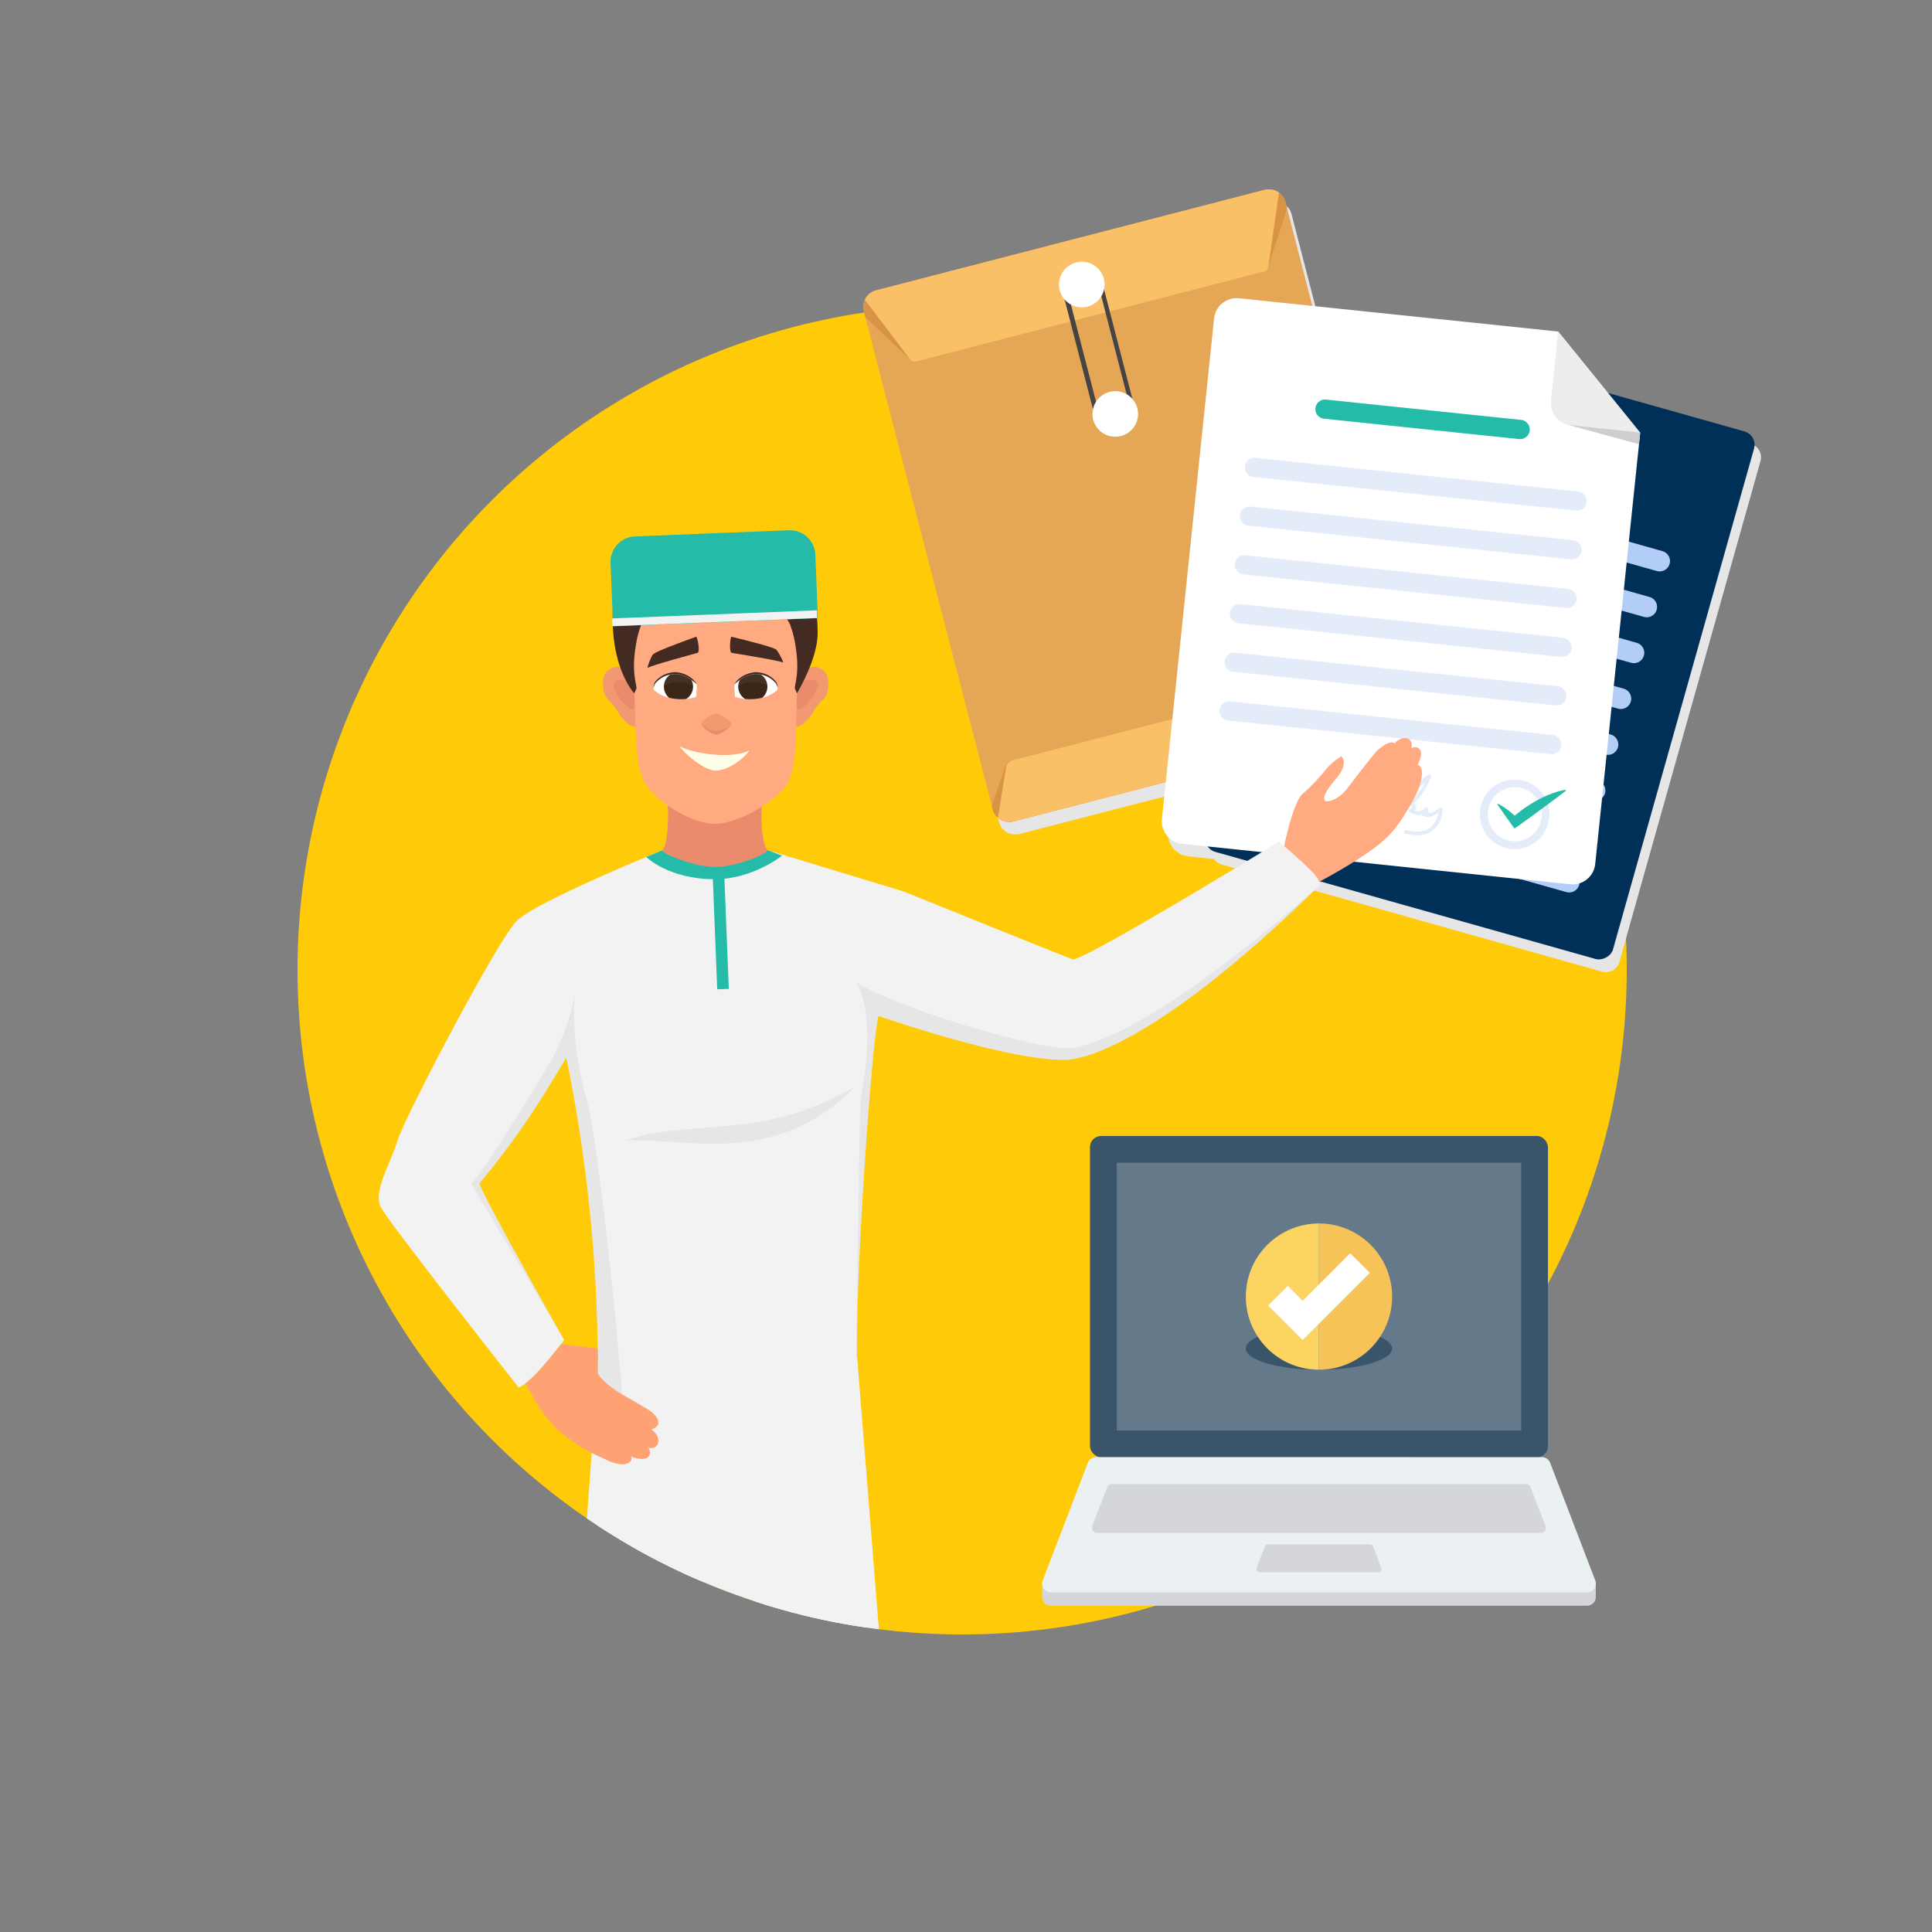 <svg id="Layer_1" data-name="Layer 1" xmlns="http://www.w3.org/2000/svg" xmlns:xlink="http://www.w3.org/1999/xlink" viewBox="0 0 500 500"><rect x="0" y="0" width="500" height="500" fill="#808080" stroke="none"/><defs><style>.cls-1{fill:none;}.cls-2{fill:#ffcb09;}.cls-3{fill:#d5d6db;}.cls-4{fill:#3a556a;}.cls-5{fill:#64798a;}.cls-6{fill:#ebf0f3;}.cls-7{fill:#fcd462;}.cls-8{fill:#f6c358;}.cls-9{fill:#fff;}.cls-10{fill:#e6e6e6;}.cls-11{fill:#003057;}.cls-12{fill:#b3cef6;}.cls-13{fill:#e5a755;}.cls-14{fill:#d89444;}.cls-15{fill:#f9c067;}.cls-16{fill:#444;}.cls-17{fill:#ededed;}.cls-18{fill:#cecece;}.cls-19{fill:#24bba8;}.cls-20{fill:#e4ecf9;}.cls-21{clip-path:url(#clip-path);}.cls-22{fill:#f2f2f3;}.cls-23{fill:#ffaa80;}.cls-24{fill:#ffa273;}.cls-25{fill:#ea8c6c;}.cls-26{fill:#f29972;}.cls-27{fill:#432b23;}.cls-28{fill:#fffee9;}.cls-29{fill:#3c2617;}.cls-30{opacity:0.1;}.cls-31{fill:#999;}</style><clipPath id="clip-path"><circle class="cls-1" cx="249" cy="251" r="172"/></clipPath></defs><circle class="cls-2" cx="249" cy="251" r="172"/><path class="cls-3" d="M413,409.74H411.8l-10.62-27.69a2.28,2.28,0,0,0-2.12-1.45H283.65a2.28,2.28,0,0,0-2.12,1.45l-10.62,27.69h-1.2v3.58h0a2.25,2.25,0,0,0,2.25,2.24H410.73a2.25,2.25,0,0,0,2.25-2.24h0Z"/><rect class="cls-4" x="282.09" y="293.99" width="118.52" height="83.15" rx="2.87"/><rect class="cls-5" x="306.7" y="283.22" width="69.31" height="104.68" transform="translate(676.92 -5.79) rotate(90)"/><path class="cls-6" d="M412.85,409l-11.67-30.43a2.28,2.28,0,0,0-2.12-1.45H283.65a2.28,2.28,0,0,0-2.12,1.45L269.86,409A2.27,2.27,0,0,0,272,412.1H410.73A2.27,2.27,0,0,0,412.85,409Z"/><path class="cls-3" d="M357.47,405.69l-2.09-5.45a.91.91,0,0,0-.85-.58H328.18a.91.91,0,0,0-.85.58l-2.09,5.45a.9.9,0,0,0,.84,1.22h30.55A.9.9,0,0,0,357.47,405.69Z"/><path class="cls-3" d="M395,384.06H287.76a1.32,1.32,0,0,0-1.24.85l-3.85,10a1.33,1.33,0,0,0,1.24,1.8H398.8A1.33,1.33,0,0,0,400,395l-3.85-10A1.32,1.32,0,0,0,395,384.06Z"/><path class="cls-4" d="M341.35,343.45c-10.45,0-18.93,2.47-18.93,5.52s8.48,5.52,18.93,5.52S360.28,352,360.28,349,351.81,343.45,341.35,343.45Z"/><path class="cls-7" d="M322.42,335.56a18.93,18.93,0,0,0,18.93,18.93V316.63A18.94,18.94,0,0,0,322.42,335.56Z"/><path class="cls-8" d="M341.35,316.63v37.86a18.93,18.93,0,0,0,0-37.86Z"/><polygon class="cls-9" points="337.13 346.79 328.2 337.86 333.27 332.8 337.13 336.66 349.44 324.33 354.51 329.4 337.13 346.79"/><path class="cls-10" d="M453.06,114.85l-35.29-9.94L404.85,89l-63.63-6.63-6.94-26.82a4,4,0,0,0-.24-.69,1,1,0,0,1,0-.1,6.65,6.65,0,0,0-.33-.58l-.08-.1a3.35,3.35,0,0,0-.42-.51l-.07-.07a4.41,4.41,0,0,0-.91-.7l-.09-.05-.31-.15-.14-.06-.29-.11-.16,0-.28-.07-.18,0-.28,0-.18,0h-.47l-.33,0h-.15l-.47.1-100.53,26a3.53,3.53,0,0,0-.46.15.59.59,0,0,0-.14.06l-.3.13-.15.08a2.26,2.26,0,0,0-.26.16l-.14.09-.24.18-.13.11-.22.21-.11.11-.21.25-.08.1c-.08.1-.14.2-.21.3a.56.56,0,0,1-.05.08,4.36,4.36,0,0,0-.46,1.06l0,.09c0,.21-.09.43-.12.65,0,0,0,.08,0,.12a5,5,0,0,0,0,.67s0,.07,0,.11a4.39,4.39,0,0,0,.12.71l33.31,128.82c.06.2.13.39.2.58l.06.13a3.35,3.35,0,0,0,.28.53l0,0a5,5,0,0,0,.34.46l.07.09a4.32,4.32,0,0,0,.82.72l.09.06.33.2.12.06a3,3,0,0,0,.36.16l.09,0a4.42,4.42,0,0,0,.48.15h0a2.14,2.14,0,0,0,.44.08l.15,0,.35,0h.17l.36,0,.15,0a3.06,3.06,0,0,0,.51-.1l39.42-10.19-1,9.53a5.89,5.89,0,0,0,5.25,6.47l6.62.69a3.6,3.6,0,0,0,2,1.41l98.45,27.74a3.63,3.63,0,0,0,4.46-2.5l36.51-129.59A3.63,3.63,0,0,0,453.06,114.85Z"/><rect class="cls-11" x="312.07" y="111.32" width="141.87" height="109.52" rx="3.62" transform="translate(119.29 489.69) rotate(-74.27)"/><path class="cls-12" d="M419.27,128.92l-47.8-13.46a2.7,2.7,0,0,1-1.85-3.31h0a2.69,2.69,0,0,1,3.31-1.85l47.79,13.47a2.68,2.68,0,0,1,1.85,3.3h0A2.68,2.68,0,0,1,419.27,128.92Z"/><path class="cls-12" d="M428.79,147.78l-75.28-21.21a2.68,2.68,0,0,1-1.86-3.3h0a2.69,2.69,0,0,1,3.31-1.85l75.28,21.21a2.69,2.69,0,0,1,1.86,3.3h0A2.69,2.69,0,0,1,428.79,147.78Z"/><path class="cls-12" d="M425.45,159.65l-75.29-21.21a2.68,2.68,0,0,1-1.85-3.3h0a2.68,2.68,0,0,1,3.3-1.85L426.9,154.5a2.68,2.68,0,0,1,1.85,3.3h0A2.68,2.68,0,0,1,425.45,159.65Z"/><path class="cls-12" d="M422.1,171.52l-75.28-21.21A2.68,2.68,0,0,1,345,147h0a2.69,2.69,0,0,1,3.3-1.86l75.29,21.22a2.69,2.69,0,0,1,1.85,3.3h0A2.69,2.69,0,0,1,422.1,171.52Z"/><path class="cls-12" d="M418.76,183.39l-75.29-21.21a2.69,2.69,0,0,1-1.85-3.3h0a2.69,2.69,0,0,1,3.31-1.86l75.28,21.21a2.69,2.69,0,0,1,1.85,3.31h0A2.68,2.68,0,0,1,418.76,183.39Z"/><path class="cls-12" d="M415.42,195.26l-75.29-21.21a2.69,2.69,0,0,1-1.85-3.31h0a2.69,2.69,0,0,1,3.3-1.85l75.29,21.21a2.69,2.69,0,0,1,1.85,3.31h0A2.68,2.68,0,0,1,415.42,195.26Z"/><path class="cls-12" d="M412.07,207.13l-75.28-21.21a2.69,2.69,0,0,1-1.86-3.31h0a2.7,2.7,0,0,1,3.31-1.85L413.52,202a2.7,2.7,0,0,1,1.86,3.31h0A2.7,2.7,0,0,1,412.07,207.13Z"/><path class="cls-12" d="M408.73,219l-75.29-21.21a2.69,2.69,0,0,1-1.85-3.31h0a2.68,2.68,0,0,1,3.3-1.85l75.29,21.21a2.69,2.69,0,0,1,1.85,3.31h0A2.69,2.69,0,0,1,408.73,219Z"/><path class="cls-12" d="M405.38,230.87,330.1,209.66a2.69,2.69,0,0,1-1.85-3.31h0a2.68,2.68,0,0,1,3.3-1.85l75.29,21.21a2.7,2.7,0,0,1,1.85,3.31h0A2.7,2.7,0,0,1,405.38,230.87Z"/><path class="cls-13" d="M332.69,52.34,366,181.15a4.38,4.38,0,0,1-.13,2.64,4.43,4.43,0,0,1-3.06,2.79l-100.53,26a4.46,4.46,0,0,1-4-1,4.4,4.4,0,0,1-1.4-2.25L223.54,80.57a4.46,4.46,0,0,1,3.19-5.43l100.53-26a4.48,4.48,0,0,1,3.72.7A4.42,4.42,0,0,1,332.69,52.34Z"/><path class="cls-14" d="M332.69,52.34l.41,1.59-5,15.46-46,12.51L235.78,93.27,224,82.16l-.41-1.59a4.45,4.45,0,0,1,3.19-5.43l100.53-26A4.47,4.47,0,0,1,332.69,52.34Z"/><path class="cls-14" d="M365.81,180.41l.19.74a4.45,4.45,0,0,1-3.19,5.43l-100.53,26a4.47,4.47,0,0,1-5.43-3.2l-.19-.75,3.45-10.1a2.75,2.75,0,0,1,1.9-1.76l93.37-24.15a2.8,2.8,0,0,1,2.51.62Z"/><path class="cls-15" d="M365.87,183.79a4.43,4.43,0,0,1-3.06,2.79l-100.53,26a4.46,4.46,0,0,1-4-1l2.09-13a2.27,2.27,0,0,1,1.67-1.82l93.37-24.15a2.28,2.28,0,0,1,2.34.79Z"/><path class="cls-15" d="M331,49.84l-2.77,19.27a1.37,1.37,0,0,1-1,1.13L237,93.56a1.36,1.36,0,0,1-1.43-.49L223.82,77.56a4.44,4.44,0,0,1,2.91-2.42l100.53-26A4.48,4.48,0,0,1,331,49.84Z"/><path class="cls-16" d="M287.6,111.59a4.23,4.23,0,0,1-4.09-3.17l-8.87-34.3a4.23,4.23,0,0,1,3-5.15l2.05-.53a4.23,4.23,0,0,1,5.15,3l8.87,34.3a4.23,4.23,0,0,1-3,5.15h0l-2,.53A4.35,4.35,0,0,1,287.6,111.59Zm-6.82-42.08a2.89,2.89,0,0,0-.76.1l-2,.53a3,3,0,0,0-2.16,3.68l8.87,34.3a3,3,0,0,0,3.67,2.16l2.06-.53a3,3,0,0,0,2.16-3.67l-8.87-34.3A3,3,0,0,0,280.78,69.51Z"/><circle class="cls-9" cx="279.97" cy="73.64" r="5.9"/><circle class="cls-9" cx="288.63" cy="107.13" r="5.9"/><path class="cls-9" d="M403.25,85.8l-82.58-8.61a5.89,5.89,0,0,0-6.47,5.24L300.71,211.91a5.89,5.89,0,0,0,5.24,6.47l100.42,10.47a5.89,5.89,0,0,0,6.47-5.25L424.48,112Z"/><path class="cls-17" d="M401.39,103.63a5.89,5.89,0,0,0,5.25,6.47L424.48,112,403.25,85.8Z"/><polygon class="cls-18" points="405.72 109.93 424.17 114.96 424.48 111.96 405.72 109.93"/><path class="cls-19" d="M393.15,113.63l-50.5-5.27a2.5,2.5,0,0,1-2.22-2.73h0a2.51,2.51,0,0,1,2.74-2.22l50.5,5.26a2.51,2.51,0,0,1,2.22,2.74h0A2.51,2.51,0,0,1,393.15,113.63Z"/><path class="cls-20" d="M407.89,132.15l-83.48-8.7a2.49,2.49,0,0,1-2.22-2.74h0a2.48,2.48,0,0,1,2.73-2.21l83.49,8.7a2.5,2.5,0,0,1,2.22,2.73h0A2.5,2.5,0,0,1,407.89,132.15Z"/><path class="cls-20" d="M406.58,144.75l-83.49-8.7a2.48,2.48,0,0,1-2.21-2.73h0a2.5,2.5,0,0,1,2.73-2.22l83.49,8.7a2.49,2.49,0,0,1,2.21,2.74h0A2.48,2.48,0,0,1,406.58,144.75Z"/><path class="cls-20" d="M405.27,157.36l-83.49-8.71a2.5,2.5,0,0,1-2.22-2.73h0a2.5,2.5,0,0,1,2.74-2.22l83.48,8.71a2.49,2.49,0,0,1,2.22,2.73h0A2.5,2.5,0,0,1,405.27,157.36Z"/><path class="cls-20" d="M404,170l-83.48-8.7a2.49,2.49,0,0,1-2.22-2.74h0a2.48,2.48,0,0,1,2.73-2.21l83.49,8.7a2.5,2.5,0,0,1,2.22,2.73h0A2.5,2.5,0,0,1,404,170Z"/><path class="cls-20" d="M402.64,182.56l-83.49-8.7a2.5,2.5,0,0,1-2.22-2.73h0a2.51,2.51,0,0,1,2.74-2.22l83.49,8.7a2.49,2.49,0,0,1,2.21,2.74h0A2.48,2.48,0,0,1,402.64,182.56Z"/><path class="cls-20" d="M401.33,195.17l-83.49-8.7a2.51,2.51,0,0,1-2.22-2.74h0a2.5,2.5,0,0,1,2.73-2.22l83.49,8.71a2.5,2.5,0,0,1,2.22,2.73h0A2.5,2.5,0,0,1,401.33,195.17Z"/><path class="cls-20" d="M373.35,209.41a.48.48,0,0,0-.78-.38,7.49,7.49,0,0,1-1.42,1l-.75.3c-.49.26-.77.06-.83-.62a.47.47,0,0,0-.62-.7,3.18,3.18,0,0,1-2.16,1,2.8,2.8,0,0,1-.75-.26,2.69,2.69,0,0,0,.47-.43.51.51,0,0,0,0-.48,6.15,6.15,0,0,0-.52-1,17.86,17.86,0,0,0,4.37-6.88.47.47,0,0,0-.75-.5,14.72,14.72,0,0,0-4.27,4.75,3.51,3.51,0,0,0-.53,2.16,1.55,1.55,0,0,0,.06.23,13.47,13.47,0,0,1-1.45,1.21,7.63,7.63,0,0,1-2.21,1.15c-.58.18-1.45.46-1.85-.1,1.31-.74,2.37-1.78,1.81-3.07-.85-2-2.88,1-3,2.63a10.71,10.71,0,0,1-2,.68.47.47,0,0,0,.2.92,14.27,14.27,0,0,0,2-.69c1.11,2,4.62,0,5.81-.94.35-.26.7-.55,1.05-.86.27.48.28.4-.39.85a.48.48,0,0,0,.07.87,4.75,4.75,0,0,0,2.29.67,2.66,2.66,0,0,0,.73-.21.45.45,0,0,0,.19.32c1.29.84,2.92.14,4.16-.69a6.24,6.24,0,0,1-2.14,3.82c-1.77,1.46-4,1.1-6.13.7-.58-.12-.89.77-.3.89,2.27.44,4.7.82,6.7-.62A7,7,0,0,0,373.35,209.41Zm-13.6-1.71c.73-.56.23.51,0,.77a3.37,3.37,0,0,1-.55.43A2.63,2.63,0,0,1,359.75,207.7Zm6.11-1.32a7.22,7.22,0,0,1,1.26-2.13,14.76,14.76,0,0,1,1.68-1.85,18.14,18.14,0,0,1-3,4.32A2.33,2.33,0,0,1,365.86,206.38Z"/><path class="cls-20" d="M390.59,219.64a9,9,0,1,1,10.29-7.47A9,9,0,0,1,390.59,219.64Zm2.51-15.84a7,7,0,1,0,5.86,8.07A7.05,7.05,0,0,0,393.1,203.8Z"/><path class="cls-19" d="M405.09,204.43H405a15.42,15.42,0,0,0-2.13.51l-1,.33-1,.39a26.79,26.79,0,0,0-3.68,1.82,29.75,29.75,0,0,0-3.41,2.22c-.61.45-1.2.92-1.78,1.41-.33-.3-.67-.59-1-.88s-1-.78-1.53-1.16a16.84,16.84,0,0,0-1.71-1l-.06,0a.12.12,0,0,0-.13,0,.13.13,0,0,0,0,.18c1.38,2,2.81,4,4.23,6a.24.24,0,0,0,.34.05c2.2-1.56,4.4-3.14,6.56-4.76l3.27-2.4c1.09-.8,2.15-1.63,3.23-2.45a.11.11,0,0,0,.05-.12A.13.13,0,0,0,405.09,204.43Z"/><g class="cls-21"><path class="cls-22" d="M235.51,620.29l-18.72-1.06-4-3.15,1.57-4.11c-3.81-36.78-21-219.3-21.87-221.34.07-3-8.55-.32-8.55-.32-.12,1.9-17.63,182.74-21.79,221.74-.15,1.45,1,5.08,1,5.08l-3.26,3.16-18.21-1.62-2-3.27,1.85-4.45,3.23-120.74,10-136.37,67.06-2.67,10.82,135.39,3.31,126,1.93,3.93Z"/><path class="cls-22" d="M229.48,491.11c1,14.77-22.66,1-23.68-3.65C200.69,444.78,195,392,194,389.66c0-.27,13.34-7.8,13.21-8-1.06-1.62-17.94,9-34.36,2.34-.22-.09,9.37,5.32,9.37,5.32-.13,2.14-5.47,50.55-10.16,93.62-2.78,16.16-24.84,15.34-23.92,5.32L156.82,363c19.38,4.27,61.94-1.29,61.94-1.29S230.75,485.16,229.48,491.11Z"/><path class="cls-23" d="M357.19,218.26c3.63-3,5.13-5.37,7.92-10.1,5-8.54,2.08-11,1.62-9.9,2.87-5.3-1.06-5.35-1.56-4.46,1-2.53-1.9-4.06-4.22-1.41-.12.14-.82-1.38-4.48,1.82-.78.69-6.34,7.9-7.69,9.69-2.55,3.34-5.19,3.63-5.74,3.44-1.58-1.26,2.91-5.91,3.65-7,2.19-3.37.41-4.59.41-4.59a16.84,16.84,0,0,0-3.65,3,49.92,49.92,0,0,1-6.31,6.68c-2.67,2.35-5,14.54-5,14.54l8.08,8.87S351.63,222.93,357.19,218.26Z"/><path class="cls-10" d="M230.33,235.47c-3.29-4.44-93.56.79-98.59,5.82-4.3,4.3-31.94,60.63-30.15,64.23l-.07,5.78L146,346.83S123.54,307,124.13,306.21c10.48-12.63,16-21.78,22.43-32.47A401.48,401.48,0,0,1,154.72,355c0,.34,24.28,51,67.1-3.75-.48-22.05,4.08-85,5.58-88.33,5.54,2,39.46,13.14,50.6,11.12,5.41-1,24.31-6.49,63.77-45.18C341.77,228.84,260.69,276.54,230.33,235.47Z"/><path class="cls-22" d="M331,217.83s-48.64,29.76-53.26,30.49c-11.29-4.38-40.19-16.17-44.13-17.69L198.6,220a43.57,43.57,0,0,0-8.06-1,133.38,133.38,0,0,0-19.1,1.05s-32.76,13.26-37.76,18.34-28.9,50.62-30.79,56.76-6.46,13.27-4.28,17.37,35.61,46.55,35.61,46.55c3.1-1.24,7.39-6.56,11.79-12.25l-24-40.4c2.92-3.29,13.17-19.32,21.08-32.74,1.77-4,3.67-6.73,5.87-17.05-.62,4.34-1,13.76,3.07,28.77C156,299.89,166.82,407.65,162,412c-41,37,28.19,18.14,58.69,11,0,0,1.56-135.81,2.08-138.75,1.59-8.81,3.24-21.81-1.14-30.13,7.73,5.71,46.71,17.87,55.48,17.11,21.73-3,64.66-42.39,64.66-42.39C340.73,227.14,342.13,227.33,331,217.83Z"/><path class="cls-24" d="M196.08,220c-.19,9.19-20.43,8.28-20.25-.92,1.32-.4,1.59-13.16,1.48-14.9l17.85-.27C194.86,205.64,195.08,219.7,196.08,220Z"/><path class="cls-19" d="M185,227.54c-12,0-17.75-5.75-17.75-5.75l4.27-1.79c4.07,1.54,13.39,4.22,13.67,4.37.27-.15,9.32-2.84,13.39-4.39l3.83,1.46S194.78,227.54,185,227.54Z"/><path class="cls-25" d="M198.6,220c-2.17-2.75-1.5-14.21-1.16-15.48-.11,0-6.17.28-6.29.27a18.42,18.42,0,0,1-5.94,1.34,18.36,18.36,0,0,1-5.94-1.34c-.13,0-6.71-1-6.83-1,.34,1.26,1.17,13.51-1,16.26-.56.72,8.16,4.35,13.77,4.32S199.16,220.7,198.6,220Z"/><path class="cls-26" d="M211.87,172.79c-2-.84-5.55.82-6.75,4.67v10.26c1,1,3.56-.2,5.46-3.63,1.72-3.08,3.11-2.8,3.56-5.13C214.92,175,213.68,173.54,211.87,172.79Z"/><path class="cls-25" d="M206.69,183.57c1.76.32,9.36-9.38,1.2-7.36C205.46,176.81,205.38,183.33,206.69,183.57Z"/><path class="cls-26" d="M158.54,172.79c2-.84,5.55.82,6.75,4.67v10.26c-1,1-3.56-.2-5.46-3.63-1.72-3.08-3.1-2.8-3.56-5.13C155.49,175,156.74,173.54,158.54,172.79Z"/><path class="cls-25" d="M163.72,183.57c-1.76.32-9.36-9.38-1.19-7.36C165,176.81,165,183.33,163.72,183.57Z"/><path class="cls-23" d="M208.58,158.28c-1.73-1.5-15.53-13.11-22.09-14.16a3.89,3.89,0,0,0-.86-.07h-.23s0,.13,0,.13,0,.13,0,.13-.12-.13-.16-.13-.14-.13-.18-.13h-.26a4,4,0,0,0-.87.07c-6.56,1-20.37,12.66-22.1,14.16-6,4.47,2.29,21,2.29,21,.5,4.13-.17,17.59,2.53,22.83,2.53,4.91,11.89,11.1,18.55,11.1,5.68,0,16.26-6,18.79-10.94,2.71-5.24,1.84-18.86,2.33-23C206.33,179.25,214.59,162.75,208.58,158.28Z"/><path class="cls-23" d="M208.69,158.28c-1.18-1-13-3.31-23.28-3.28s-22.3,2.26-23.48,3.28c-6,4.47,2.63,20.2,2.63,20.2a20.23,20.23,0,0,0,3,8.25c2.92,4.69,33.57,5.63,36,.65a35.89,35.89,0,0,0,2.34-8.9S214.7,162.75,208.69,158.28Z"/><path class="cls-27" d="M202.4,159.06a5.94,5.94,0,0,1,2.3,3.27c.14.39.28.8.41,1.24a28.29,28.29,0,0,1,.64,2.83c1.32,7.34,0,10.28-.06,11.7l.56,1.34s5.35-8.81,5.35-15.56c0-14.44-5.59-10.15-8.1-12.31l-.19-.17,0,.14Z"/><path class="cls-27" d="M168.17,159.26a5.56,5.56,0,0,0-2.46,3.07c-.14.39-.27.8-.4,1.24a28.22,28.22,0,0,0-.65,2.83c-1.31,7.34,0,10.28.07,11.7l-.57,1.34s-7-7.26-5.35-24.44c.85-8.68,10.68-7.39,10.74-7.45Z"/><path class="cls-27" d="M202.62,171.46c-.86-.51-12-2.29-13.23-2.49-.79-.13-.39-4.26-.08-4.18,5.05,1.22,10.55,2.65,11.51,3.28C201.34,168.41,203,171.66,202.62,171.46Z"/><path class="cls-27" d="M167.63,172.84c.8-.59,11.73-3.56,12.89-3.88.77-.22-.06-4.28-.37-4.17-4.89,1.75-10.2,3.77-11.09,4.49C168.57,169.67,167.3,173.08,167.63,172.84Z"/><path class="cls-26" d="M185.41,184.63c-1.41,0-3.46,1.9-3.89,2.6.36,1.37,2.95,2.89,3.89,2.9.47,0,3.52-1.53,3.89-2.9C188.87,186.53,186.35,184.63,185.41,184.63Z"/><path class="cls-25" d="M185.41,189.16c-1.1,0-3.51-1-3.89-1.93.48,1.65,3.27,2.89,3.89,2.9s3.52-1.53,3.89-2.9C188.92,188.2,186.51,189.16,185.41,189.16Z"/><path class="cls-28" d="M193.93,194.19c-1.37,2.23-5.63,5.24-8.72,5.24-3.35,0-9-5.38-9.25-6.25C180.59,195.43,190,196.33,193.93,194.19Z"/><path class="cls-27" d="M169.33,178.17a8.75,8.75,0,0,0,3.83,1.94,13.14,13.14,0,0,0,4.41.32,10.22,10.22,0,0,0,2.63-.59,12.21,12.21,0,0,0,.18-2.69,5.9,5.9,0,0,0-1.46-1.68,7.51,7.51,0,0,0-4-1.51,6.11,6.11,0,0,0-1.42.14h0a6.73,6.73,0,0,0-3.95,2.34S168.82,177.71,169.33,178.17Z"/><path class="cls-9" d="M169.33,178.65a8.86,8.86,0,0,0,3.83,1.94,12.88,12.88,0,0,0,4.41.31,9.82,9.82,0,0,0,2.63-.59,17.71,17.71,0,0,0,.18-3.16,9.18,9.18,0,0,0-1.46-1.2,7.52,7.52,0,0,0-4-1.52,7.43,7.43,0,0,0-1.42.14h0a6.63,6.63,0,0,0-3.95,2.34S168.82,178.18,169.33,178.65Z"/><path class="cls-29" d="M171.82,177.7a3.77,3.77,0,0,0,1.34,2.89,12.88,12.88,0,0,0,4.41.31,3.75,3.75,0,0,0,1.79-3.2,3.69,3.69,0,0,0-.44-1.75,7.52,7.52,0,0,0-4-1.52,7.43,7.43,0,0,0-1.42.14h0A3.74,3.74,0,0,0,171.82,177.7Z"/><g class="cls-30"><path class="cls-31" d="M171.82,177.5c2.17-1.35,4.85-1.3,7.54,0a4.41,4.41,0,0,0-.51-1.7,7.19,7.19,0,0,0-3.95-1.42,6.72,6.72,0,0,0-1.42.17A3.63,3.63,0,0,0,171.82,177.5Z"/></g><path class="cls-27" d="M201.08,178.17a8.65,8.65,0,0,1-3.83,1.94,13.12,13.12,0,0,1-4.41.32,10.22,10.22,0,0,1-2.63-.59,12.21,12.21,0,0,1-.18-2.69,5.22,5.22,0,0,1,1.46-1.68,7.66,7.66,0,0,1,4-1.51,6,6,0,0,1,1.41.14h0a6.73,6.73,0,0,1,3.95,2.34S201.59,177.71,201.08,178.17Z"/><path class="cls-9" d="M201.08,178.65a8.75,8.75,0,0,1-3.83,1.94,12.87,12.87,0,0,1-4.41.31,9.82,9.82,0,0,1-2.63-.59,17.71,17.71,0,0,1-.18-3.16,9.65,9.65,0,0,1,1.46-1.2,7.56,7.56,0,0,1,4-1.52,7.33,7.33,0,0,1,1.41.14h0a6.63,6.63,0,0,1,3.95,2.34S201.59,178.18,201.08,178.65Z"/><path class="cls-29" d="M198.6,177.7a3.74,3.74,0,0,1-1.35,2.89,12.87,12.87,0,0,1-4.41.31,3.74,3.74,0,0,1-1.78-3.2,3.69,3.69,0,0,1,.43-1.75,7.56,7.56,0,0,1,4-1.52,7.33,7.33,0,0,1,1.41.14h0A3.75,3.75,0,0,1,198.6,177.7Z"/><g class="cls-30"><path class="cls-31" d="M198.6,177.5c-2.18-1.35-4.86-1.3-7.54,0a4.55,4.55,0,0,1,.5-1.7,7.22,7.22,0,0,1,4-1.42,6.63,6.63,0,0,1,1.41.17A3.63,3.63,0,0,1,198.6,177.5Z"/></g><path class="cls-10" d="M161.81,295.12h2.47c.78,0,1.75,0,2.86.06s2.38.08,3.78.17c2.79.14,6.12.41,9.86.56a73.74,73.74,0,0,0,12.33-.4,49.35,49.35,0,0,0,12.11-3.17c1.76-.8,3.43-1.55,4.91-2.41s2.85-1.65,4-2.53l3.09-2.34c.86-.75,1.57-1.43,2.16-2l1.78-1.7-2.2,1.11-2.54,1.33L213,285.4c-1.25.6-2.71,1.05-4.19,1.67s-3.16,1.05-4.86,1.59a84.19,84.19,0,0,1-11.42,2.27c-8.21,1-16.05,1.18-21.71,2.12-1.41.2-2.69.43-3.8.68s-2.06.44-2.83.68Z"/><path class="cls-19" d="M164.58,138h39.88A6.58,6.58,0,0,1,211,144.6V161a0,0,0,0,1,0,0H158a0,0,0,0,1,0,0V144.6A6.58,6.58,0,0,1,164.58,138Z" transform="matrix(1, -0.04, 0.04, 1, -5.77, 7.41)"/><rect class="cls-22" x="158.42" y="159.01" width="53.04" height="2" transform="translate(-6.18 7.44) rotate(-2.27)"/><rect class="cls-19" x="185" y="226" width="3" height="30" transform="translate(-9.38 7.56) rotate(-2.27)"/><path class="cls-24" d="M168.6,370c-.16-.11,4-1,.15-4.49-.83-.75-6-3.62-8.06-4.85-3.87-2.3-6.1-4.75-6-5.69,0-2.27.09-4.82,0-6l-9.52-1.11c-3.32,4.27-6.54,8.18-9.18,10.13l0,.08s1.14,1.95,2,3.54a31.92,31.92,0,0,0,7.61,9.52c4,3.17,6.49,4.49,11.87,6.91,5.56,2.5,6.77-.85,5.57-1.2,6,2.42,5.58-1.78,4.56-2.21C170.43,375.47,171.7,372.16,168.6,370Z"/></g></svg>